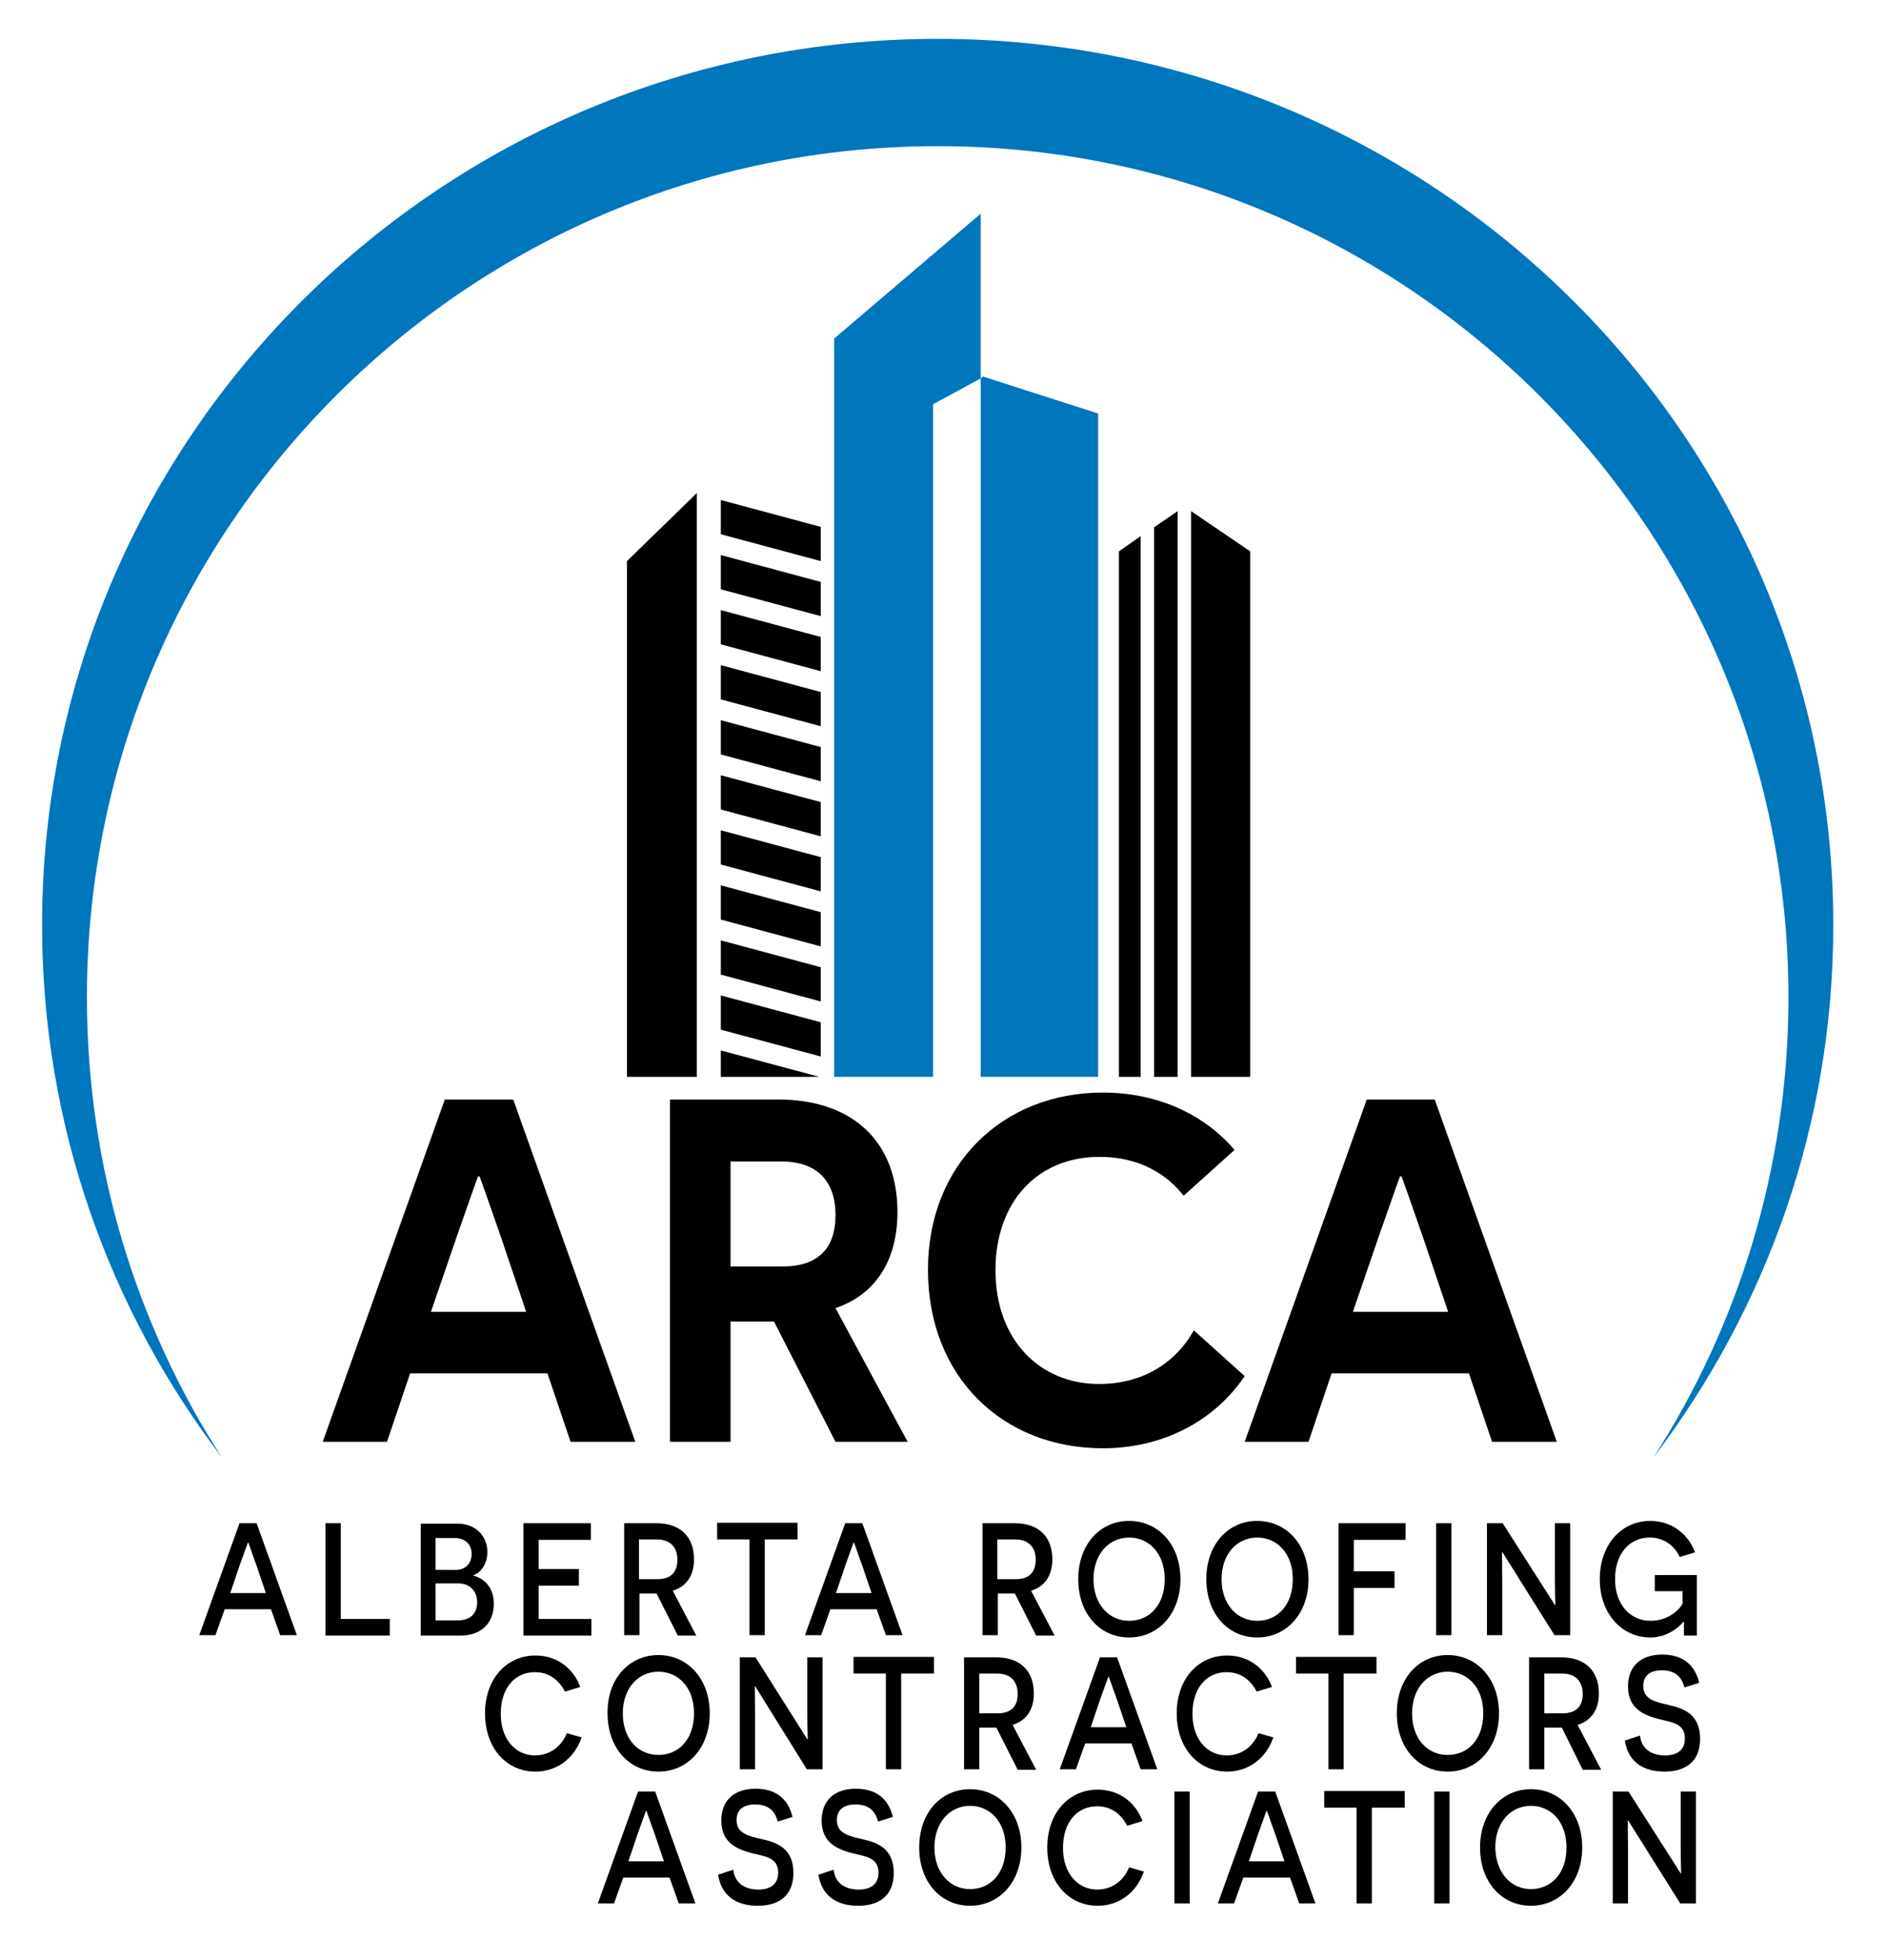 <?xml version="1.0" encoding="UTF-8"?> <!-- Generator: Adobe Illustrator 27.5.0, SVG Export Plug-In . SVG Version: 6.00 Build 0) --> <svg xmlns="http://www.w3.org/2000/svg" xmlns:xlink="http://www.w3.org/1999/xlink" version="1.1" id="Layer_2" x="0px" y="0px" viewBox="0 0 407.9 423.7" xml:space="preserve"> <style type="text/css"> .st0{fill:#0076BD;} .st1{fill:none;} </style> <polygon class="st0" points="212.6,81.4 212.1,81.8 212.1,232.8 237.5,232.8 237.5,89.4 "></polygon> <polygon class="st0" points="180.4,73.2 180.4,232.8 201.8,232.8 201.8,87.4 212.1,81.8 212.1,46.2 "></polygon> <polygon points="249.6,114 249.6,232.8 254.7,232.8 254.7,110.5 "></polygon> <polygon points="270.4,119.2 257.6,110.5 257.6,232.8 270.4,232.8 "></polygon> <polygon points="242,119.2 242,232.8 246.7,232.8 246.7,115.9 "></polygon> <line x1="254.7" y1="250.4" x2="257.6" y2="250.4"></line> <line x1="246.7" y1="250.4" x2="249.6" y2="250.4"></line> <polygon points="150.7,232.8 135.6,232.8 135.6,121.3 150.7,106.6 "></polygon> <polygon points="155.9,108.1 155.9,115.5 177.5,121.3 177.5,113.9 "></polygon> <polygon points="155.9,120 155.9,127.4 177.5,133.2 177.5,125.8 "></polygon> <polygon points="155.9,131.9 155.9,139.3 177.5,145.1 177.5,137.7 "></polygon> <polygon points="155.9,143.8 155.9,151.2 177.5,157 177.5,149.6 "></polygon> <polygon points="155.9,155.7 155.9,163.1 177.5,168.9 177.5,161.5 "></polygon> <polygon points="155.9,167.6 155.9,175 177.5,180.8 177.5,173.4 "></polygon> <polygon points="155.9,179.5 155.9,186.9 177.5,192.7 177.5,185.3 "></polygon> <polygon points="155.9,191.4 155.9,198.8 177.5,204.6 177.5,197.2 "></polygon> <polygon points="155.9,203.3 155.9,210.7 177.5,216.5 177.5,209.1 "></polygon> <polygon points="155.9,215.2 155.9,222.6 177.5,228.4 177.5,221 "></polygon> <polygon points="155.9,227.1 155.9,232.8 177.2,232.8 "></polygon> <path class="st0" d="M202.8,8.4C95.8,8.4,9.1,94.2,9.1,200c0,43.2,14.5,83.1,38.9,115.1c-18.5-28.7-29.2-62.8-29.2-99.5 c0-101.6,82.4-184,184-184s184,82.4,184,184c0,36.6-10.7,70.8-29.2,99.5c24.4-32.1,38.9-71.9,38.9-115.1 C396.5,94.2,309.7,8.4,202.8,8.4z"></path> <g> <path d="M48.6,347.9l-2,5.6h-3.5l8.7-24.2h3.7l8.7,24.2h-3.6l-2-5.6H48.6z M55.5,338.5c-0.8-2.1-1.7-4.9-1.8-5h-0.1 c0,0-1,2.8-1.8,5l-2,5.9h7.7L55.5,338.5z"></path> <path d="M70.4,329.3h3.3v20.7h10.6v3.6H70.4V329.3z"></path> <path d="M102.3,340.6c2,0.5,4.5,2.2,4.5,6.1c0,4-2.5,6.9-7.3,6.9h-8.5v-24.2H99c3.9,0,6.4,2.7,6.4,6.1c0,3-1.7,4.6-3.1,5.1V340.6z M98.5,339.4c2,0,3.5-1.2,3.5-3.5c0-2-1.4-3.4-3.7-3.4h-4.1v6.9H98.5z M99.1,350.3c2.5,0,4.1-1.4,4.1-3.9c0-2.6-1.8-4.1-4.1-4.1 h-4.9v8H99.1z"></path> <path d="M113.2,329.3h14.6v3.6h-11.3v6.3h8.7v3.6h-8.7v7.2h11.4v3.6h-14.7V329.3z"></path> <path d="M142,344.5c-0.4,0-1.2,0-1.6,0h-2.1v9h-3.3v-24.2h7c5.1,0,8.1,2.9,8.1,7.8c0,3.6-1.7,5.9-4.6,6.8l5.1,9.7h-4L142,344.5z M142.1,341.4c2.7,0,4.4-1.2,4.4-4.2c0-2.9-1.7-4.4-4.5-4.4h-3.8v8.6H142.1z"></path> <path d="M165.4,332.8v20.7h-3.3v-20.7h-7v-3.6h17.4v3.6H165.4z"></path> <path d="M179.6,347.9l-2,5.6h-3.5l8.7-24.2h3.7l8.7,24.2h-3.6l-2-5.6H179.6z M186.5,338.5c-0.8-2.1-1.7-4.9-1.8-5h-0.1 c0,0-1,2.8-1.8,5l-2,5.9h7.7L186.5,338.5z"></path> <path d="M219.5,344.5c-0.4,0-1.2,0-1.6,0h-2.1v9h-3.3v-24.2h7c5.1,0,8.1,2.9,8.1,7.8c0,3.6-1.7,5.9-4.6,6.8l5.1,9.7h-4L219.5,344.5 z M219.6,341.4c2.7,0,4.4-1.2,4.4-4.2c0-2.9-1.7-4.4-4.5-4.4h-3.8v8.6H219.6z"></path> <path d="M244.2,328.8c6.3,0,11.1,5.1,11.1,12.6c0,7.5-4.8,12.6-11.1,12.6c-6.3,0-11-5.1-11-12.6 C233.2,333.9,237.9,328.8,244.2,328.8z M244.2,350.4c4.4,0,7.7-3.4,7.7-9c0-5.6-3.4-9-7.7-9c-4.3,0-7.7,3.5-7.7,9 C236.5,346.9,239.9,350.4,244.2,350.4z"></path> <path d="M271.9,328.8c6.3,0,11.1,5.1,11.1,12.6c0,7.5-4.8,12.6-11.1,12.6c-6.3,0-11-5.1-11-12.6 C260.9,333.9,265.6,328.8,271.9,328.8z M271.9,350.4c4.4,0,7.7-3.4,7.7-9c0-5.6-3.4-9-7.7-9c-4.3,0-7.7,3.5-7.7,9 C264.2,346.9,267.6,350.4,271.9,350.4z"></path> <path d="M292.8,332.8v6.9h8.8v3.6h-8.8v10.2h-3.3v-24.2H304v3.6H292.8z"></path> <path d="M310.6,329.3h3.3v24.2h-3.3V329.3z"></path> <path d="M324.9,335.5L324.9,335.5c-0.1,0,0,2.9,0,6v12h-3.3v-24.2h3.4l11.3,17.7h0.1c0,0-0.1-2.9-0.1-5.7v-12h3.3v24.2h-3.4 L324.9,335.5z"></path> <path d="M364.2,353.5c0-2.3,0-2.6,0-2.9h-0.1c-1.1,1.3-3.6,3.4-7.2,3.4c-6,0-10.9-5-10.9-12.6c0-7.5,4.7-12.6,10.9-12.6 c4.8,0,8.3,3,9.7,6.8l-3.3,1c-0.7-1.5-2.6-4.2-6.5-4.2c-4.4,0-7.5,3.5-7.5,9c0,5.5,3.3,9,7.7,9c3.6,0,6.1-2.2,6.9-3.7v-2.7h-6v-3.5 h9.1v13.1H364.2z"></path> <path d="M125.8,375.6c-1.6,4.6-5.4,7.4-10,7.4c-6.2,0-10.9-5-10.9-12.6c0-7.5,4.7-12.5,10.9-12.5c4.9,0,8.3,3,9.7,6.8l-3.3,1 c-0.9-1.7-2.8-4.2-6.5-4.2c-4.4,0-7.4,3.5-7.4,9c0,5.5,3.2,9,7.4,9c3.2,0,5.7-1.9,6.9-4.8L125.8,375.6z"></path> <path d="M142.4,357.8c6.3,0,11.1,5.1,11.1,12.6c0,7.5-4.8,12.6-11.1,12.6c-6.3,0-11-5.1-11-12.6 C131.3,362.9,136.1,357.8,142.4,357.8z M142.4,379.4c4.4,0,7.7-3.4,7.7-9c0-5.6-3.4-9-7.7-9c-4.3,0-7.7,3.5-7.7,9 C134.7,375.9,138,379.4,142.4,379.4z"></path> <path d="M163.3,364.5L163.3,364.5c-0.1,0,0,2.9,0,6v12H160v-24.2h3.4l11.2,17.7h0.1c0,0-0.1-2.9-0.1-5.7v-12h3.3v24.2h-3.4 L163.3,364.5z"></path> <path d="M194.9,361.8v20.7h-3.3v-20.7h-7v-3.6h17.4v3.6H194.9z"></path> <path d="M215.5,373.5c-0.4,0-1.2,0-1.6,0h-2.1v9h-3.3v-24.2h7c5.1,0,8.1,2.9,8.1,7.8c0,3.6-1.7,5.9-4.6,6.8l5.1,9.7h-4L215.5,373.5 z M215.7,370.4c2.7,0,4.4-1.2,4.4-4.2c0-2.9-1.7-4.4-4.5-4.4h-3.8v8.6H215.7z"></path> <path d="M234.7,376.9l-2,5.6h-3.5l8.7-24.2h3.7l8.7,24.2h-3.6l-2-5.6H234.7z M241.6,367.5c-0.8-2.1-1.7-4.9-1.8-5h-0.1 c0,0-1,2.8-1.8,5l-2,5.9h7.7L241.6,367.5z"></path> <path d="M275.4,375.6c-1.6,4.6-5.4,7.4-10,7.4c-6.2,0-10.9-5-10.9-12.6c0-7.5,4.7-12.5,10.9-12.5c4.9,0,8.3,3,9.7,6.8l-3.3,1 c-0.9-1.7-2.8-4.2-6.5-4.2c-4.4,0-7.4,3.5-7.4,9c0,5.5,3.2,9,7.4,9c3.2,0,5.7-1.9,6.9-4.8L275.4,375.6z"></path> <path d="M290.6,361.8v20.7h-3.3v-20.7h-7v-3.6h17.4v3.6H290.6z"></path> <path d="M313.1,357.8c6.3,0,11.1,5.1,11.1,12.6c0,7.5-4.8,12.6-11.1,12.6c-6.3,0-11-5.1-11-12.6 C302.1,362.9,306.8,357.8,313.1,357.8z M313.1,379.4c4.4,0,7.7-3.4,7.7-9c0-5.6-3.4-9-7.7-9c-4.3,0-7.7,3.5-7.7,9 C305.4,375.9,308.7,379.4,313.1,379.4z"></path> <path d="M337.8,373.5c-0.4,0-1.2,0-1.6,0H334v9h-3.3v-24.2h7c5.1,0,8.1,2.9,8.1,7.8c0,3.6-1.7,5.9-4.6,6.8l5.1,9.7h-4L337.8,373.5z M337.9,370.4c2.7,0,4.4-1.2,4.4-4.2c0-2.9-1.7-4.4-4.5-4.4H334v8.6H337.9z"></path> <path d="M354.7,375.2c0.3,2.9,2.5,4.3,5.4,4.3c2.7,0,4.3-1.2,4.3-3.7c0-3.4-3.2-3.5-5.8-4.2c-2.9-0.8-6.5-2.1-6.5-7 c0-4.5,2.9-6.9,7.4-6.9c4.1,0,7,1.9,8,6.1l-3.2,1c-0.6-2.4-2.1-3.7-4.9-3.7c-2.7,0-4,1.3-4,3.4c0,2.8,2.4,3.4,5.5,4.1 c3.1,0.7,6.8,1.9,6.8,7.3c0,4.7-2.9,7.1-7.7,7.1c-3.6,0-7.7-1.3-8.6-6.7L354.7,375.2z"></path> <path d="M134.8,405.9l-2,5.6h-3.5l8.7-24.2h3.7l8.7,24.2h-3.6l-2-5.6H134.8z M141.6,396.5c-0.8-2.1-1.7-4.9-1.8-5h-0.1 c0,0-1,2.8-1.8,5l-2,5.9h7.7L141.6,396.5z"></path> <path d="M158.6,404.2c0.3,2.9,2.5,4.3,5.4,4.3c2.7,0,4.3-1.2,4.3-3.7c0-3.4-3.2-3.5-5.8-4.2c-2.9-0.8-6.5-2.1-6.5-7 c0-4.5,2.9-6.9,7.4-6.9c4.1,0,7,1.9,8,6.1l-3.2,1c-0.6-2.4-2.1-3.7-4.9-3.7c-2.7,0-4,1.3-4,3.4c0,2.8,2.4,3.4,5.5,4.1 c3.1,0.7,6.8,1.9,6.8,7.3c0,4.7-2.9,7.1-7.7,7.1c-3.6,0-7.7-1.3-8.6-6.7L158.6,404.2z"></path> <path d="M180.3,404.2c0.3,2.9,2.5,4.3,5.4,4.3c2.7,0,4.3-1.2,4.3-3.7c0-3.4-3.2-3.5-5.8-4.2c-2.9-0.8-6.5-2.1-6.5-7 c0-4.5,2.9-6.9,7.4-6.9c4.1,0,7,1.9,8,6.1l-3.2,1c-0.6-2.4-2.1-3.7-4.9-3.7c-2.7,0-4,1.3-4,3.4c0,2.8,2.4,3.4,5.5,4.1 c3.1,0.7,6.8,1.9,6.8,7.3c0,4.7-2.9,7.1-7.7,7.1c-3.6,0-7.7-1.3-8.6-6.7L180.3,404.2z"></path> <path d="M209.8,386.8c6.3,0,11.1,5.1,11.1,12.6c0,7.5-4.8,12.6-11.1,12.6c-6.3,0-11-5.1-11-12.6 C198.8,391.9,203.5,386.8,209.8,386.8z M209.8,408.4c4.4,0,7.7-3.4,7.7-9c0-5.6-3.4-9-7.7-9c-4.3,0-7.7,3.5-7.7,9 C202.1,404.9,205.5,408.4,209.8,408.4z"></path> <path d="M247.4,404.6c-1.6,4.6-5.4,7.4-10,7.4c-6.2,0-10.9-5-10.9-12.6c0-7.5,4.7-12.5,10.9-12.5c4.9,0,8.3,3,9.7,6.8l-3.3,1 c-0.9-1.7-2.8-4.2-6.5-4.2c-4.4,0-7.4,3.5-7.4,9c0,5.5,3.2,9,7.4,9c3.2,0,5.7-1.9,6.9-4.8L247.4,404.6z"></path> <path d="M254,387.3h3.3v24.2H254V387.3z"></path> <path d="M268.9,405.9l-2,5.6h-3.5l8.7-24.2h3.7l8.7,24.2H281l-2-5.6H268.9z M275.8,396.5c-0.8-2.1-1.7-4.9-1.8-5h-0.1 c0,0-1,2.8-1.8,5l-2,5.9h7.7L275.8,396.5z"></path> <path d="M296.7,390.8v20.7h-3.3v-20.7h-7v-3.6h17.4v3.6H296.7z"></path> <path d="M310.2,387.3h3.3v24.2h-3.3V387.3z"></path> <path d="M331.1,386.8c6.3,0,11.1,5.1,11.1,12.6c0,7.5-4.8,12.6-11.1,12.6c-6.3,0-11-5.1-11-12.6 C320.1,391.9,324.9,386.8,331.1,386.8z M331.1,408.4c4.4,0,7.7-3.4,7.7-9c0-5.6-3.4-9-7.7-9c-4.3,0-7.7,3.5-7.7,9 C323.5,404.9,326.8,408.4,331.1,408.4z"></path> <path d="M352.1,393.5L352.1,393.5c-0.1,0,0,2.9,0,6v12h-3.3v-24.2h3.4l11.3,17.7h0.1c0,0-0.1-2.9-0.1-5.7v-12h3.3v24.2h-3.4 L352.1,393.5z"></path> </g> <path class="st1" d="M303,254.3h-0.3c-0.1,0.1-2.4,6.6-4.6,13l-5.6,16.3h20.5l-5.5-16.3C305.4,260.9,303.1,254.4,303,254.3z"></path> <path class="st1" d="M169,251.1h-11v22.7h11.2c7.2,0,11.5-3.4,11.5-11.1C180.7,255.1,176.5,251.1,169,251.1z"></path> <path class="st1" d="M103.7,254.3h-0.3c-0.1,0.1-2.4,6.6-4.6,13l-5.6,16.3h20.5l-5.5-16.3C106,260.9,103.8,254.4,103.7,254.3z"></path> <path d="M96.2,237.7l-26.4,74h13.9l5-14.8h29.7l5,14.8h14l-26.4-74H96.2z M93.2,283.6l5.6-16.3c2.3-6.5,4.5-12.9,4.6-13h0.3 c0.1,0.1,2.4,6.7,4.6,13l5.5,16.3H93.2z"></path> <path d="M194.1,262c0-15-9.5-24.3-25.8-24.3h-23.4v74H158v-26h5.2h4.2l13.3,26h15.6l-15.6-28.9C189.2,279.9,194.1,272.7,194.1,262z M169.2,273.8H158v-22.7h11c7.5,0,11.7,4,11.7,11.6C180.7,270.5,176.3,273.8,169.2,273.8z"></path> <path d="M295.6,237.7l-26.4,74H283l5-14.8h29.7l5,14.8h14l-26.4-74H295.6z M292.6,283.6l5.6-16.3c2.3-6.5,4.5-12.9,4.6-13h0.3 c0.1,0.1,2.4,6.7,4.6,13l5.5,16.3H292.6z"></path> <path d="M237.7,299.2c-12.8,0-22.4-9.5-22.4-24.6c0-14.8,9.1-24.5,22.5-24.5c8.7,0,14.6,3.8,18.2,8.4l11-9.9 c-6.2-7.3-16.1-12.4-28.5-12.4c-21.6,0-37.8,15.5-37.8,38.3c0,23.2,16.2,38.6,37.8,38.6c12.8,0,24-5.7,30.7-15.6l-11-9.9 C254.5,294.3,247.5,299.2,237.7,299.2z"></path> </svg> 